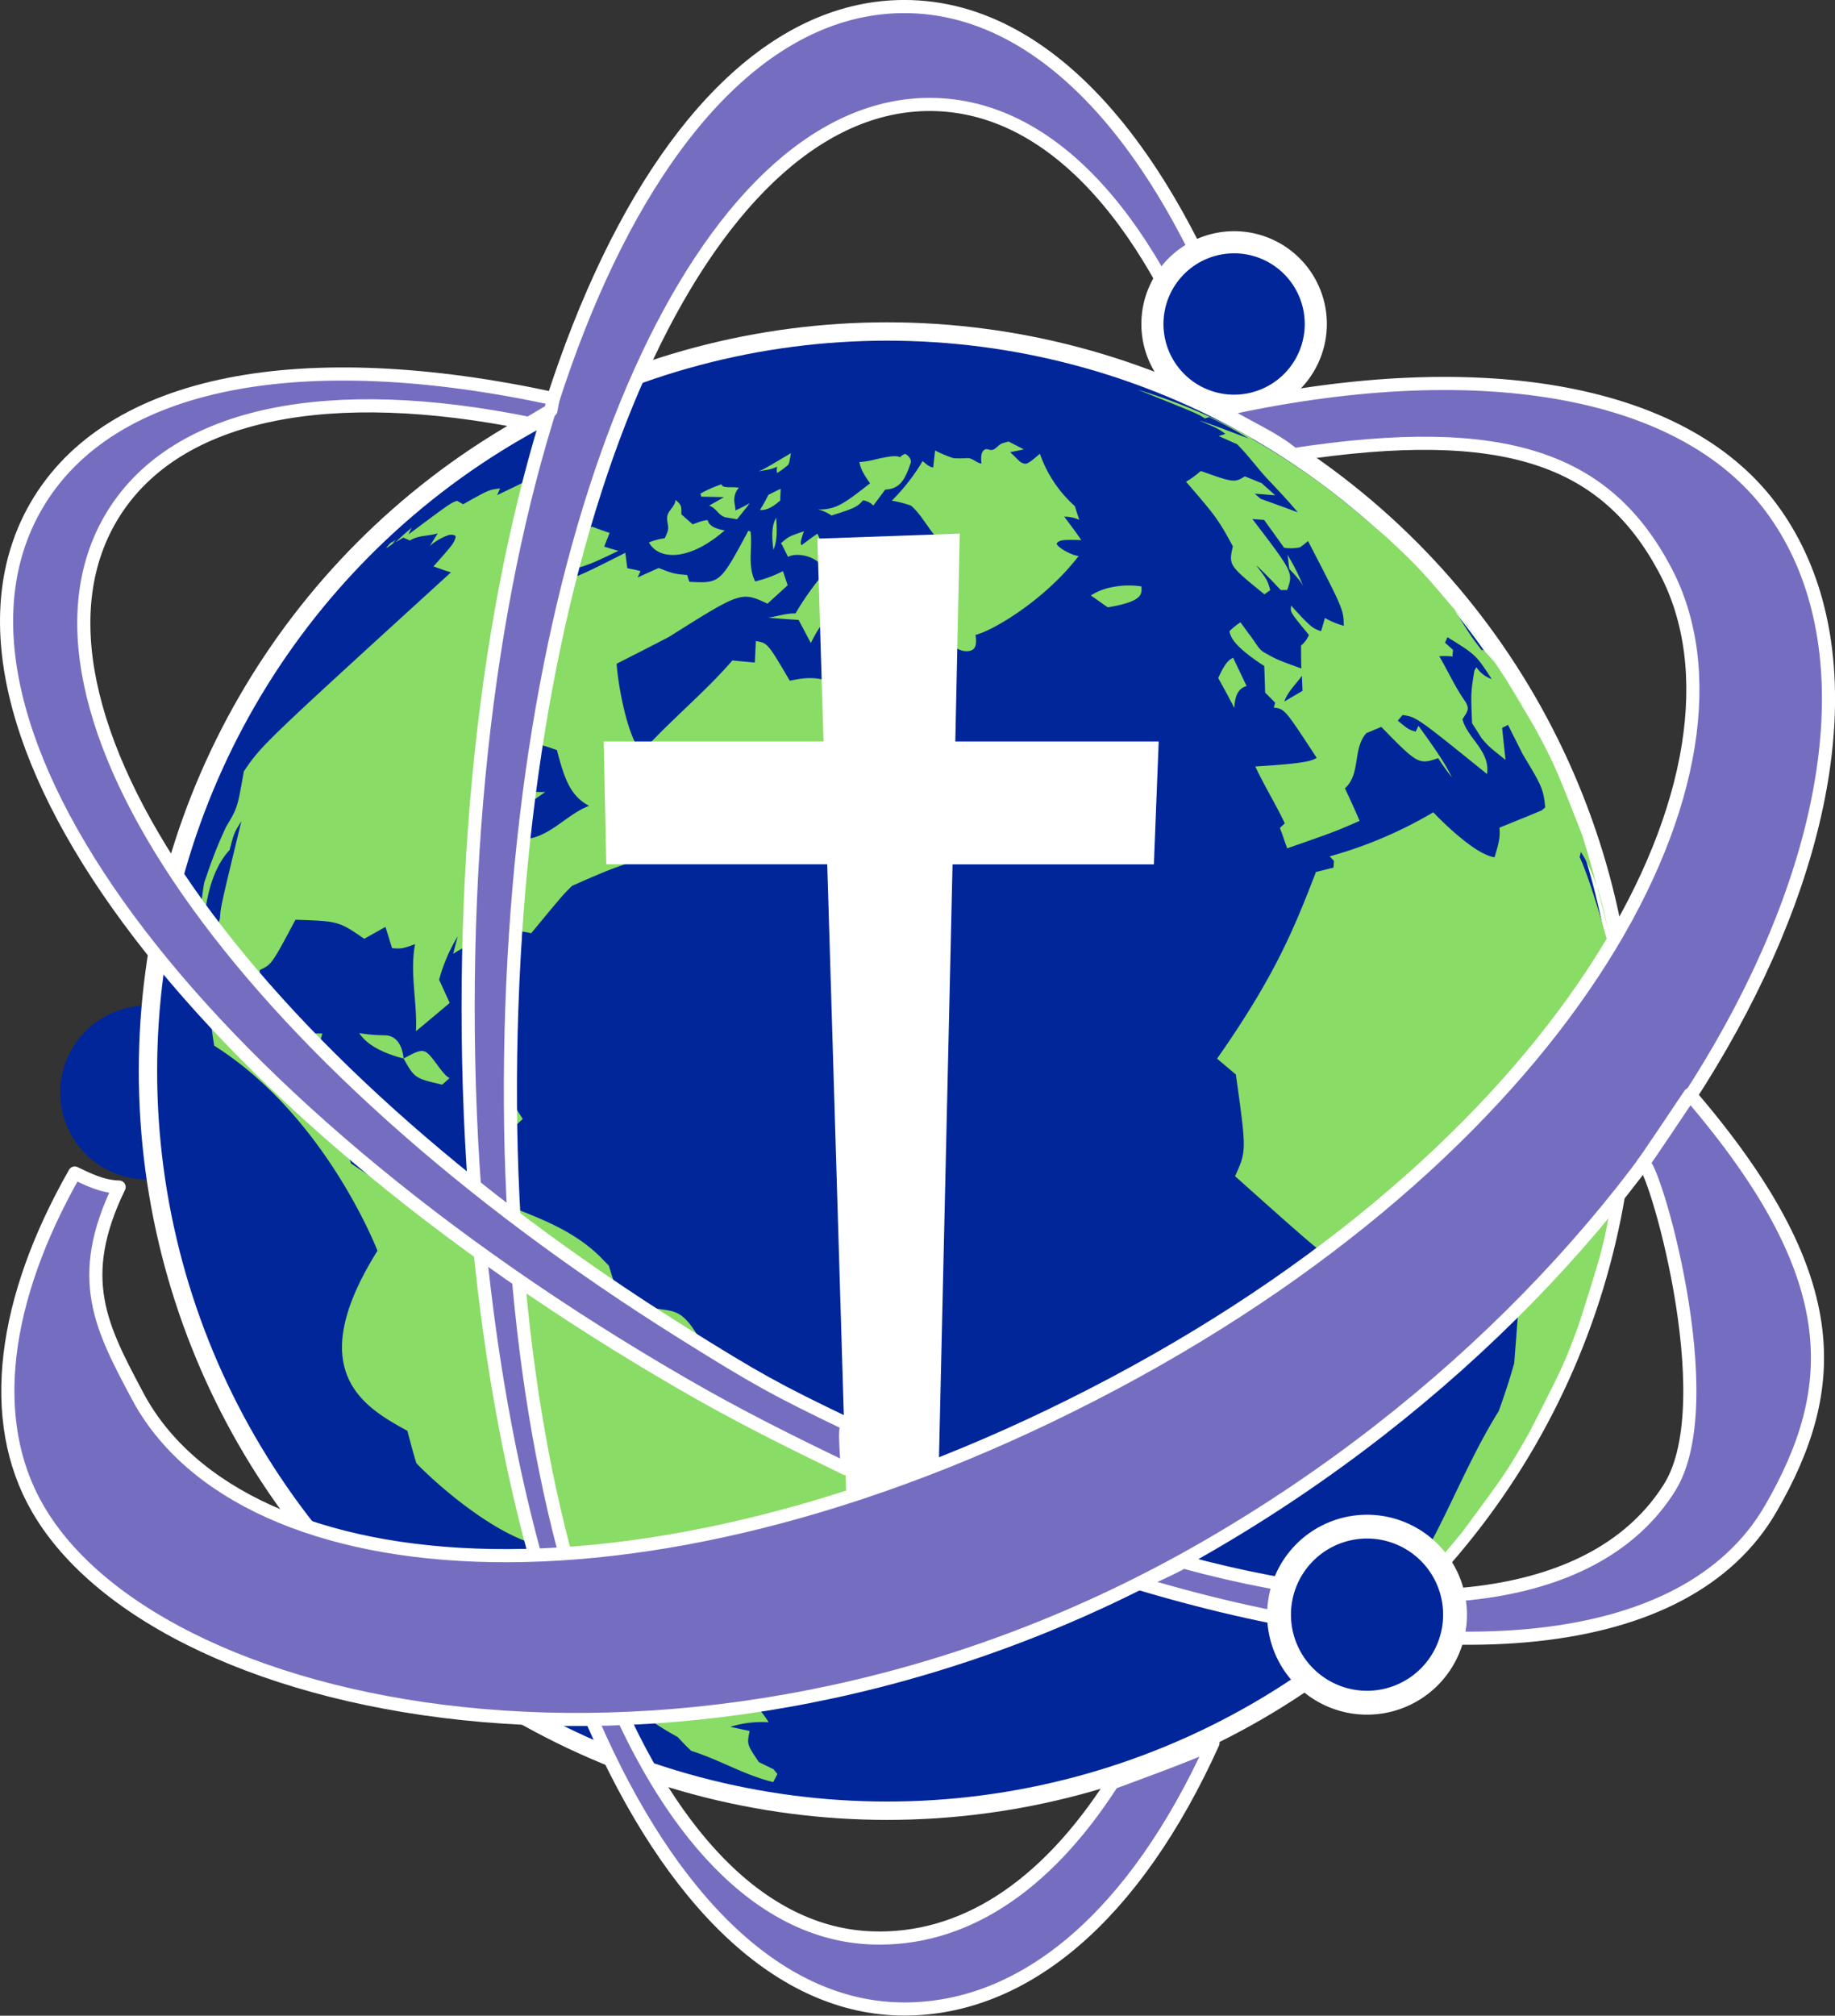 <svg id="Layer_1" data-name="Layer 1" xmlns="http://www.w3.org/2000/svg" xmlns:xlink="http://www.w3.org/1999/xlink" viewBox="0 0 438.28 481.16"><rect x="0" y="0" width="438.28" height="481.16" fill="#333333" stroke="none"/><defs><linearGradient id="linear-gradient" x1="129.94" y1="221.93" x2="129.77" y2="227.44" gradientUnits="userSpaceOnUse"><stop offset="0" stop-color="#81c241"/><stop offset="0.35" stop-color="#319144"/><stop offset="0.48" stop-color="#308e43"/><stop offset="0.59" stop-color="#2f833e"/><stop offset="0.69" stop-color="#2c7236"/><stop offset="0.78" stop-color="#285c2d"/></linearGradient></defs><path d="M122.48,221.66h-.18C122.55,221.72,122.62,221.73,122.48,221.66Zm14.88,5.87-.12-.05C137.42,227.61,137.46,227.65,137.36,227.53Zm-3.09-2-.13-.06C134.34,225.62,134.39,225.65,134.27,225.55Z" transform="translate(-81 -48.67)" style="fill:url(#linear-gradient)"/><path d="M136.89,309.47a20.75,20.75,0,1,1-20.75-20.75A20.74,20.74,0,0,1,136.89,309.47Z" transform="translate(-81 -48.67)" style="fill:#00269a"/><circle cx="211.89" cy="255.68" r="176.55" style="fill:#00269a;stroke:#fff;stroke-miterlimit:10;stroke-width:4.379px"/><polygon points="247.09 329.34 246.56 329.27 246.11 329.29 247.09 329.34" style="fill:#414141"/><path d="M201.76,319.55l4.1-3.78-3.23-5-5.36-2.95-.87.21c-3.21,1-3.71,1.25-2.31,6.61,3.5-.33,3.5-.33,7.67,4.92m-25.35-18.49,1,.28c-.18-1.37-.71-5.53-4.62-5.55a40.06,40.06,0,0,1-6-.52c.7,1,2.57,3.76,9.57,5.79m10.25,6.52,1.78-1.58c-.68-.27-1.44-1.09-3-3.22-3-4-3.08-4.09-8-1.44,2.67,4.7,2.67,4.7,9.22,6.24m-56.74-38.89h0l-.1,0,.1,0m145.76-26.43,3.78-4.27-9.6-1.71.11.06s4.92,3.94,5.71,5.92M173.86,179.13l.79-.53.44-.47.37-.57-.75.69.13-.19.52-.55-.88.72.22-.29-.68.6-.82,1,.66-.37m179.77,10.06,0-.57a19.57,19.57,0,0,0-6.9.15,14.16,14.16,0,0,0-5.19,2c1.22.83,2.82,2,4.05,2.84,8-1.34,8.05-3,8.07-4.45M221.51,241.1c-5.95,2.36-10.11,8.74-17.52,7.86,1-2.8,2.95-5.23,3.06-8.35l4.2-2.89c-1.47.12-3.62-.32-4.93.37-.06,0-3.08,2.67-5.92,5.42a16.41,16.41,0,0,1-5.07,3.45c.84-4.33,2.09-8,9.93-12.85-2-1.2-3.5-3.08-5.79-3.76,4.87-5,6.91-5.4,14.55-2.62,1.75,6.68,3.15,10.94,7.68,13.29l-.19.08m86.72,156.25c.07-1-4.4,1-4.36.13-.27,0-23-4.27-39.47-20-2.38.19-6,.44-11.84,5-1.47-1-3.42-2.36-4.88-3.36l4-4.21c-6.5-12.88-8-13.08-13-13.74-9.48-1.29-9.48-1.29-12.26-10.37l-2.2-2.26c-6.11-5.94-13.74-8.91-21.82-12l-5.36.54c-4.69-2.82-6.7-4-10.89-6.71-6.28,6.1-8.29,4.74-21.33-4-.08-1.08-3.76-7.43-10.82-11.68l-1.22-3q.48-4.37,1.12-8.68c2.63-3.07,3.08-3.93,4.09-7.62-3.24-.27-5.29,1-9.12,5.51-1.62-.69-3.18-1.42-4.67-2.16a52.41,52.41,0,0,1-1.13-18.52c2.84-1.37,2.84-1.37,8.5-12,10.31.35,10.31.35,16.43,4.54,1.53-.84,3.56-2,5.07-2.83l1.57,5.07c2,.17,2.41.2,5.49-.95-1.3,6.94.56,13.87.22,20.78,2.42-2,5.65-4.72,8.06-6.75l-2.53-5.55a39.78,39.78,0,0,1,4.44-10.34c-.37,1.39-.73,2.78-1.08,4.19,3.46-2.39,7.57-3.48,11.07-5.8a36,36,0,0,1,7.56.86c7.51-9.08,7.51-9.08,9.75-11.3,12.52-5.53,12.52-5.53,45-14.4-3-.64-3-.64-5.49-3.49,1.2-1.27,2.75-3,3.95-4.25-.29-.07-.29-.07-14.52,2.59,7.12-5.86,13.8-6.27,26.28-5.83,3,.12,3,.12,14.74-9.85-3.27.21-4.23.49-8.67,2.33a16.28,16.28,0,0,1,1.82-5.34c-.78-1.43-1.79-3.31-2.56-4.74a19.62,19.62,0,0,1,2.24-5.18c-3.69-1.86-6.86-1.68-10.77-.81-5.29-9-5.29-9-8.11-9.48-.07,1.55-.17,3.6-.25,5.13-1.8-.16-3.58-.31-5.35-.5-6.76,7.81-14.86,14.3-21.74,22-3.56-4.18-5.65-16.87-5.91-21.21l7.07-3.6,5.42-2.8c17.25-10.86,17.25-10.86,23.55-7.94,1.44-1.33,3.36-3.06,4.81-4.39L268,185a29.45,29.45,0,0,1-6.63,2.46c-1.89-3.83-.61-7.93-1.1-11.88l-.53-.23c-6.75,12.58-6.75,12.58-14.1,12.2-.16-.48-.36-1.12-.51-1.62-3.21-.25-3.55-.41-6.82-1.68l-5,2.26c.2-.47.48-1.07.68-1.51-.93-.25-2.2-.52-3.16-.69l-.47-3.69c-14.62,7.43-14.73,7.29-16.86,4.82,6.79-1.39,7.48-1.52,15.2-5.29-1.16-.31-2.29-.64-3.39-1l1.29-3.27q-2.19-.73-4.2-1.5c-3.74,1.51-5,1.58-8.17.43l3.3-4.92c-2-.54-3.15-.85-9.22.58a17.5,17.5,0,0,1,1.6-2.8l-.92-1.33.94-1.32a16.83,16.83,0,0,0-3.69.16l2.65-2.9c-2.45,1.37-2.45,1.37-9.16,4.59l.72-1.6c-2.68.31-2.68.31-8.82,3.77-.44-.24-1-.57-1.44-.82-1.5.47-1.5.47-11.59,8a10.2,10.2,0,0,1,.76-1.61c-1.66,1.42-1.83,1.55-3.92,3.51l1.9-1.11c.48.22,1.11.49,1.59.68,2-1.3,4.46-1,6.63-1.71-.56.88-1.31,2.08-1.88,3a13.49,13.49,0,0,1,4.63-2.63c1.21-.11,1.37.15,1.55.43-.5,1.65-.5,1.65-5.33,7.1,1.26.44,2.92,1.05,4.18,1.41-45.16,41.18-45.16,41.18-49.47,47.51-1.54,8.75-1.54,8.75-4.22,13.19-1.6,3.42-2.65,6.06-3.64,8.76-.53,1.45-1,2.92-1.55,4.41-.64,3.16-.69,6.44-1.75,9.52h1.75c0-.1.31-11,6-17.1,1.09-4.14,1.09-4.14,2.82-6.88-4.92,20.31-4.92,20.31-5.12,23.13-1.32,5.34-2.43,9.68-3.37,14.07.52,4.9,1.19,11.51,2,16.38,26.56,16.76,38.86,48.65,39,48.95-18.19,29-2.94,37.45,7.16,43,.65,2.6,1.35,5.18,2.12,7.71,4.11,4.3,17.2,16.11,28.26,19.33,3.94,20.22,15.45,35.74,34.21,46.07a45.42,45.42,0,0,0,3.21,3.28c6.66,2.08,12.72,5.8,19.57,7.45.3-.58.68-1.36,1-1.94-.31-.35-.62-.73-.93-1.12l-3.51-1.72c-2.86-4.23-2.86-4.23-2.2-7.42l-4.62-1a25.53,25.53,0,0,1,9.15-1.08,22.14,22.14,0,0,0-2-2.79c3.7-1.65,7.87-2.19,11.17-4.78.84.25,2,.57,2.82.8l2.93-2.17c.09-7.8.09-7.8-1.24-12.21,20.92-12.73,20.92-12.73,17.6-20.36,12-13.06,12-13.06,12.42-21m-18-205.41.07-.83c-2.6.9-2.37-3.16-2.25-5.34-2.28-1.61-3-2.72-2.9-4.56a16.63,16.63,0,0,1-3.71-1.3c-2.24-1-3.08-1-3.83-.78-.42-.9-1-2.1-1.42-3-1.08.74-1.89,1.31-3.74,2.73-.42-.22-.29-1,.51-3.29l-.2.06c-3.37,1.15-3.37,1.15-5.3,2.79.14.08.14.08,1.7,3.24,2.87-1.4,8.34.52,8.76,3.73A66.71,66.71,0,0,0,271,195.1c-2.25-.06-4.37.73-6.55,1,2.34.22,4.81.4,7.29.55l2.92,5.51c5.4-10.8,8.87-8.59,12.53-4.84a10,10,0,0,0,3.06-5.4m-37.15-15.82,1-.81c-3.41-.6-3.81-1.69-4.09-2.45-.64,0-1.44.18-3.56,1l-2.7-2.38c0-2.2,0-2.2-1.41-3.47l0,.12c-.19,1.63-1.92,2.47-2,4.11-.08,1.07.47,2.11.15,3.19a11,11,0,0,1-.73,1.74,15.62,15.62,0,0,0-3.76,1c2.14,4,8.89,4.63,17.14-2.07m-10.79-8.07h0l-.24-.22.24.22m23.33,11.52.06.37c.88-2.11.88-4.49.64-7.66l-.12.24c-.42.86-1.18,2.44-.58,7m-6-10.22.4-.51a30.69,30.69,0,0,1-3.42,1.76c0-1.06-.41-2-.24-3.11a4.23,4.23,0,0,1,1.09-2.34l-.31,0c-1-.15-2.09,0-3.11-.18a.91.91,0,0,1-.79-.61,30.45,30.45,0,0,0-5,2.23l.2.73c5.14.1,5.14.1,5.38.14l-3.52,2c1.64.46,2.26,2.37,3.91,2.79l2.77.46c.9-1.11,1.76-2.23,2.68-3.33m7.46-1,.18-.16c0-.82.08-1.94.11-2.79l-.19.1c-1.7.8-2.77,1.37-2.77,1.37l-.11.23a35.41,35.41,0,0,1-1.88,3.34c.48.07,2,.24,4.66-2.09m1.62-8.26c.66-.53.66-.53,1.11-3.2l-.37.23c-6.11,3.63-6.11,3.63-7.39,4.1,3-.47,3-.47,4.46-1.07a3.31,3.31,0,0,0,0,1.49,15.22,15.22,0,0,0,2.15-1.55m29.73-.74c.4-1.21-1.05-2.29-1.35-2.25a2.52,2.52,0,0,0-1.15.77c-1.16-.58-3.49,0-5.72.47a19,19,0,0,1-4,.68c.27,1.48.69,2.44,2.53,5.08-6.24,4.91-8.24,6.34-12.45,6.24a9.45,9.45,0,0,1,3.25,1.45c5.51-1.76,6.1-2,7.53-3.62a4.19,4.19,0,0,1,2.46,1.24c.85-1.14,2-2.66,2.82-3.8,3.1-.18,4.57-1.7,6.06-6.26m30.9-2.06.05-.29c-3.09,2.64-3.35,2.87-4.86,1.89-.77-.75-1.53-1.51-2.29-2.23,1.13-.21,2.22-.43,3.28-.65l-3.68-1.9-.23.07-1,.29-.3.11c-.84.3-1.29,1.17-2.14,1.49s-1.48-.5-2.19.1-.75,1.76-.59,3.22c-1.29-.17-2.15-1.42-3.54-1.3a21.91,21.91,0,0,1-3.19,0,32.14,32.14,0,0,1-4.35-1.82c-.14,1.22-.32,2.83-.45,4.05-.6-.1-1-.19-2.52-1.53a48,48,0,0,1-7.37,9.46,25.45,25.45,0,0,1,4.56,1.17c2.13,1.72,3.9,5,5.69,7.1a12.26,12.26,0,0,1-.44,4.67c.81,1,1.89,2.31,2.7,3.33-1.07,2.59-2.14,4.93-3.16,6.93l-.52,1c-.26,3,1.88,5.33,2.24,8.14,2.6.65,4,3.71,6.94,3.58,2.3-.08,2.23-1.9,2-3.91,3.6-.73,16.33-8,24.63-18.82-1.33,0-5.2-2-5.27-3,.69-.78,1.33-.93,5.91-.78-1.34-1.93-2.72-3.79-4.1-5.6a8.73,8.73,0,0,1,3.6.75c-.33-1-.76-2.3-1.07-3.27a29.89,29.89,0,0,1-8.28-12.35" transform="translate(-81 -48.67)" style="fill:#89dc65"/><path d="M378.74,212.42l-3.21-6.74-.14.08c-1.49.62-2.62,3-3.42,4.76l.25.47.24.42.25.46.24.44.24.45.24.43.25.44.23.44.24.43.25.45.22.47.24.44.24.44.25.45.22.46.24.44c.18-3.16,1-4.61,2.93-5.23m9.91-31.08-.18-.29.06.24c.22,1.07.21,2.17.44,3.23l.34.34c2.48,2.57,2.87,3.58,3,3.89a44.4,44.4,0,0,0-3.67-7.41m56,35.61-.07-.11.21.46q-3.27-5.46-6.92-10.65c-.73-.88-2.45-2.92-2.91-2.89l0,.2c-2.73-3.58-2.73-3.58-6.88-10.26a37.93,37.93,0,0,1,3.5,4.55l-.13-.26c.26.19.27.19,2.07,2.55l1.93,2.38c2.8,4.19,6.59,9.73,9.18,14m-52.52-3.34-4.34,2.55c.82-2.43,2.79-4.11,4.19-6.15l.15,3.6M380,153.3a130.89,130.89,0,0,0-27.25-11.6h0c14.34,5.75,14.34,5.75,16,6.85l1.07-.3a92.8,92.8,0,0,1,9.4,5.07c-4-1.43-7.86-3.07-11.9-4.33,4.62,2,4.62,2,6.36,3.25l-1.59.53c1.33.57,3,1.35,4.36,1.92,2.85,2.82,5.13,6.13,7.94,9,2,2.13,4.71,5,6.57,7.28-2.65-1-6.18-2.27-8.84-3.22l-1.43-1.24,4.91.4L382.33,164l-4-1.62c-2.49,1.56-2.8,1.47-10.53-1.29a22.27,22.27,0,0,1-3.52,2.57c6.9,8,7.64,8.86,11.18,15.42-1,4.53-1,4.53,7.54,11.46.43-.3,1-.71,1.4-1-.71-2.43-.71-2.43-3.31-5.85l.47.36.8.81.8.77.78.8.77.78.74.78.73.77.73.76h1.52c1.48-4.15,1.48-4.15-8.3-16.95l2.8.2,4.78,6.66a11,11,0,0,0,3.76-.1,16.6,16.6,0,0,0,1.94-1.52c8.48,16.38,8.48,16.38,8.55,20.24a18.81,18.81,0,0,1-4.52-1.87c-.25,1-.62,2.23-.93,3.16-1.94-.69-2.38-.84-7.12-6.1-.24,1.57-.24,1.57,4.24,7a6.61,6.61,0,0,1-1.88,2.53c0,1.65,0,3.84.07,5.47-5.91-2.14-5.91-2.14-9.17-4a5.58,5.58,0,0,1-1.19-1.22l-.58-.83-.59-.86-.6-.84-.61-.79-.6-.84-.6-.82-.61-.81a16,16,0,0,0-2.63,2.13c.3,1.27.81,3.42,8.32,8.29.07,1.91.16,4.45.21,6.36.74.71,1.68,1.65,2.39,2.4l-.32,1.17c2.6.31,2.6.31,10.25,12-1.16.66-2.34,1.32-14.68,2.05,2.17,4.6,4.85,8.95,7.06,13.57l-1.17,1.1.23.65.25.65.22.62.22.62.2.61.21.59.22.57.19.57c11.18-3.91,11.61-4.07,17.3-6.56-1.12-2.61-2.29-5.21-3.51-7.76,3.87-3.55,1.77-9.42,5.12-13.19,1.23-.49,2.42-1,3.56-1.49,8.58,8.77,8.91,9.12,13.59,7.46a47.68,47.68,0,0,0,3.29,4.59c-1.43-2.75-2.37-4.56-8-12.3-.2.41-.47,1-.66,1.39-1.66-.49-1.66-.49-4.28-2.62.34-.42.81-.94,1.14-1.35,3.33.48,3.33.48,20.18,14.09.79-5.6-4.64-8.4-5.87-13.1,1.61-2.32,1.48-2.6.77-4.08-2.46-3.44-4.17-7.3-6.3-10.93a15.88,15.88,0,0,1,3.16.05c0-.48.07-1.11.12-1.58-.59-.51-1.34-1.21-1.91-1.72l.06-.15.08-.15.06-.16.09-.15.07-.18.06-.17.07-.17.08-.18c6.8,4.21,6.8,4.21,10.58,10a7.18,7.18,0,0,1-3.65-2.82,2.73,2.73,0,0,0-.54,1.07c-.79,5-.81,5.17-.5,12.31.78,1.19,1.55,2.4,2.3,3.6,1.66,1.92,1.66,1.92,5.69,5.14-.25-2.29-.58-5.35-.81-7.65.41-.21,1-.5,1.4-.73,1,2.07,2.46,4.87,3.5,7,4.43,7.34,5,8.3,5.38,12.72l-.7.59c0,.09,0,.09-10.22,4.24.15,2.31,0,3.2-1.18,7.06-5.12-.65-14.54-10.63-14.63-10.73a102.16,102.16,0,0,1-24.74,10.52l1,1.08c0,.47-.06,1.11-.1,1.62l-.47.1-.5.12-.5.13-.52.14-.53.13-.54.13-.56.15-.56.13c-5.08,13.09-9.46,24.36-23.62,44.56l4.49,3.78c2.55,18.26,2.55,18.26-.2,24.27,22.85,20.41,22.85,20.41,27.86,21.89l3.19-5q10.68-2.5,19.62-5.41c18.45-5.84,19.16-6.07,16,33.21-1.1,3.89-2.35,7.69-3.7,11.41-9.33,14.93-14.63,32.09-25.5,46.16,2.55-1.79,6.4-4.52,16.84-17.37,10.11-13.65,10.72-14.49,15.95-23.66,8-15.65,8.33-16.27,11.89-25.94,5.42-17.08,5.64-17.75,7.52-27.89,2.53-17.76,2.73-19.21,2.86-31.21-.3-7.57-.93-17.68-1.77-25.25l-.1-.6c0-.17-5.08-19.58-8.35-26.51a12,12,0,0,0,.29-1.22c3.79,5.84,5.38,13.39,6.43,18.36-1.63-6.71-4-15.63-6.06-22.24-6.44-16.47-6.7-17.12-11.54-26.1-8.91-15-9.25-15.58-15.61-23.84-10.82-12.9-11.48-13.68-19.49-21.2-9.82-8.45-17.58-15.1-32.34-23.63" transform="translate(-81 -48.67)" style="fill:#89dc65"/><path d="M297,50.23c-59.4,0-104.19,102.75-104.19,239s44.79,239,104.19,239c29,0,55.18-22.52,73.71-63.48-2.42,1.67-24,9.46-24,9.46-16.33,25.43-36.14,37.81-57.46,37.05-53.4-1.88-90.35-97.37-86-222.11s48-217.39,101.39-215.52c28.45,1,52.18,28.67,67.52,73.08,2.84.85,6.37,1.33,8.33,3.13,1.29.12,1.43,1.25,2.64,1.63C364.73,89.45,333.63,50.23,297,50.23Z" transform="translate(-81 -48.67)" style="fill:#756ec0;stroke:#fff;stroke-linecap:round;stroke-linejoin:round;stroke-width:3.134px"/><path d="M397.91,126a22.15,22.15,0,1,1-22.15-22.14A22.14,22.14,0,0,1,397.91,126Z" transform="translate(-81 -48.67)" style="fill:#fff"/><path d="M392.63,126a16.87,16.87,0,1,1-16.86-16.86A16.87,16.87,0,0,1,392.63,126Z" transform="translate(-81 -48.67)" style="fill:#00269a"/><path d="M357.75,225.66H309.17l1.06-49.61-34,1.2,1.46,48.41h-52.5l.61,29.32h52.78l4.57,151.74,21.89,0L308.51,255H356.6Z" transform="translate(-81 -48.67)" style="fill:#fff"/><path d="M503.94,169.74c-21.39-28.61-70.88-36.68-131.52-23.14,6.14,3.92,12.8,6.53,17.55,10.59,50.58-7.73,74.63,1,88.74,27.56,25.06,47.2-21.37,135.56-131.59,194.11s-208.21,50.14-233.28,3c-8.66-16.31-15-28-4.39-49.83-4.12-.11-7.49-1.89-10.6-3.35C81.71,358.77,77.72,387.56,90,408.76c29.7,51.44,161.15,77.31,279.16,9.17S546.58,226.78,503.94,169.74Z" transform="translate(-81 -48.67)" style="fill:#756ec0;stroke:#fff;stroke-linecap:round;stroke-linejoin:round;stroke-width:3.134px"/><path d="M484.62,309.91s-11.73,17.54-11.21,16.5c2.18-1.31,19.39,56.5,6.38,77.31-17.17,27.47-60.65,32.85-116.19,17.79-3.33,1.9-7.11,3.4-10.51,5.14,72.1,21.54,130.68,17.07,150.86-17.89C520.81,379.56,521.62,353,484.62,309.91Z" transform="translate(-81 -48.67)" style="fill:#756ec0;stroke:#fff;stroke-linecap:round;stroke-linejoin:round;stroke-width:3.134px"/><path d="M283.61,388.72c-17.08-8.19-21.84-10.8-39.5-21.85-105.83-66.19-164.27-150.26-136-195.57,15.34-24.51,52-31.12,99.21-21.56l5.26-3.11.53-2.82C153.66,131,107.24,139,89.61,169.51c-29.69,51.43,36.9,141.62,154.9,209.74,13.26,7.65,25.55,13.73,38.53,20C283.79,398.9,282.14,389,283.61,388.72Z" transform="translate(-81 -48.67)" style="fill:#756ec0;stroke:#fff;stroke-linecap:round;stroke-linejoin:round;stroke-width:3.134px"/><path d="M431.37,434.1a23.86,23.86,0,1,1-23.86-23.85A23.85,23.85,0,0,1,431.37,434.1Z" transform="translate(-81 -48.67)" style="fill:#fff"/><path d="M425.68,434.1a18.17,18.17,0,1,1-18.17-18.17A18.16,18.16,0,0,1,425.68,434.1Z" transform="translate(-81 -48.67)" style="fill:#00269a"/></svg>
